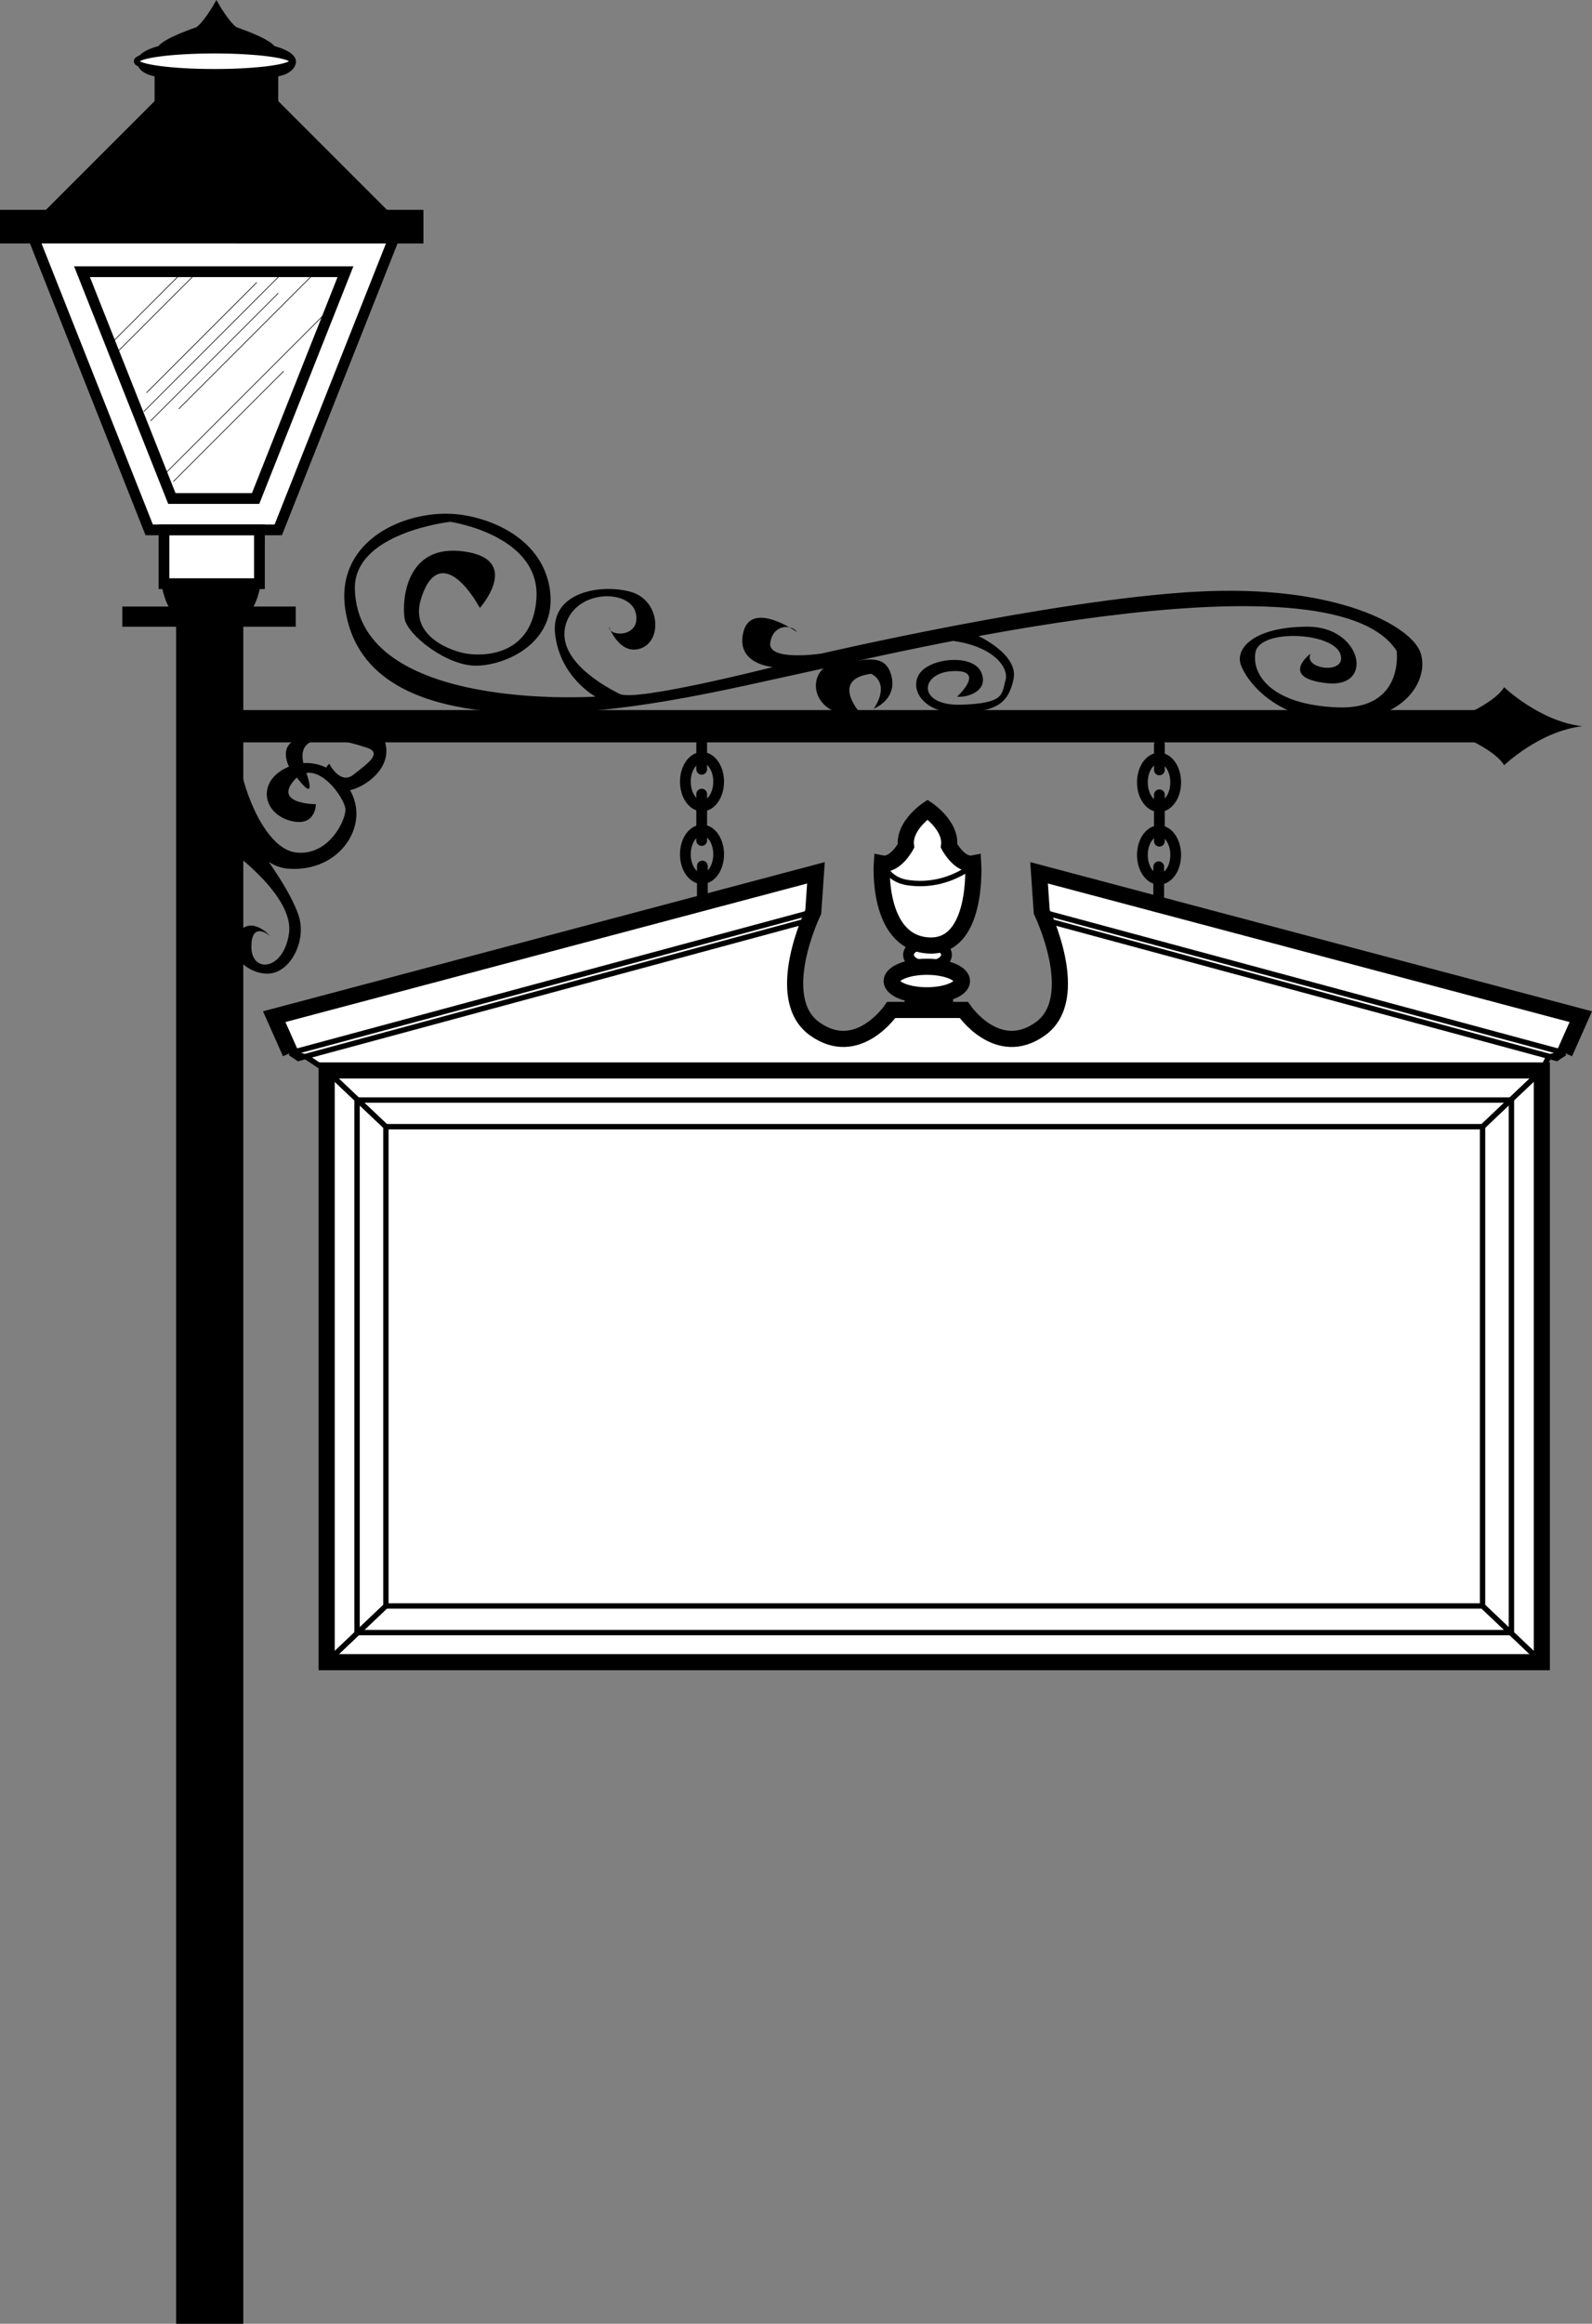 <svg xmlns="http://www.w3.org/2000/svg" width="192.454" height="280.805"><rect width="100%" height="100%" fill="#808080" stroke="none"/><path fill="#fff" d="M112.15 97.793s2.25 1.5 2.5 3.5c0 0 1.75 3.25 2.75 3.25 0 0 1.5 7.5-4 9.75 0 0 2.5 1.25-1 2.5 0 0 4.25-.25 3.75 1.75s-2 1.5-2 1.5v2.25h2s7.5 6 10.5 1.5.25-12-.75-13.25l-.25-5 65.5 17.25-2.5 4.5-1.25.5-1.25 1.75.25 71-147 .25v-71.25l-2.5-1.75-1.25-.5-2.5-4.5 65.5-17.25-.25 5c-1 1.25-3.75 8.75-.75 13.25s10.5-1.5 10.5-1.5h2v-2.25s-1.5.5-2-1.5 3.75-1.75 3.75-1.75c-3.5-1.25-1-2.5-1-2.5-5.5-2.25-4-9.75-4-9.75 1 0 2.75-3.25 2.75-3.25.25-2 2.5-3.5 2.5-3.5m-107.75-69h43.25L33.4 64.043h-2v6.75H19.9v-7h-1.5l-14-35"/><path stroke="#000" stroke-width=".65" d="M46.72 25.761 33.314 12.355v-3.41s1.785-.164 2.113-1.3c.325-1.137-2.437-1.79-2.437-1.79-.653-.972-4.55-2.273-4.55-2.273-.977-.649-2.278-2.926-2.278-2.926s-1.297 2.277-2.274 2.926c0 0-3.898 1.3-4.55 2.273 0 0-2.762.653-2.438 1.79.324 1.136 2.113 1.3 2.113 1.3v3.41L5.607 25.761"/><path d="M50.537 28.77v-2.762H.65v2.761h49.887"/><path fill="none" stroke="#000" stroke-width="1.3" d="M50.537 28.77v-2.762H.65v2.761zm0 0"/><path fill="none" stroke="#000" stroke-width=".65" d="M19.013 12.355h14.301"/><path fill="none" stroke="#000" stroke-width="1.3" d="M47.615 28.77 33.638 64.03H18.037L4.064 28.769"/><path fill="none" stroke="#000" stroke-width="1.3" d="m30.9 60.238 10.863-27.406H9.912l10.863 27.406Zm.465 10.293v-6.5h-11.54v6.5zm0 0"/><path d="M35.427 75.406v-1.789H15.115v1.789h20.312"/><path fill="none" stroke="#000" stroke-width=".65" d="M35.427 75.406v-1.789H15.115v1.789zm0 0"/><path stroke="#000" stroke-width=".65" d="M31.2 70.531s-.487 3.086-1.788 3.574h-7.797c-1.3-.488-1.79-3.574-1.79-3.574"/><path d="M29.087 280.48V75.082h-7.472V280.48h7.473"/><path fill="none" stroke="#000" stroke-width=".65" d="M29.087 280.48V75.082h-7.472V280.48Zm0 0"/><path fill="#fff" d="M25.92 8.664c5.203 0 9.421-.567 9.421-1.266 0-.695-4.218-1.262-9.421-1.262-5.204 0-9.422.567-9.422 1.262 0 .7 4.218 1.266 9.422 1.266"/><path fill="none" stroke="#000" stroke-width=".65" d="M25.92 8.664c5.203 0 9.421-.567 9.421-1.266 0-.695-4.218-1.262-9.421-1.262-5.204 0-9.422.567-9.422 1.262 0 .7 4.218 1.266 9.422 1.266zm0 0"/><path d="M181.838 89.707v-3.903h-154.7v3.903h154.7"/><path fill="none" stroke="#000" stroke-width="1.95" d="M112.045 120.273c2.347 0 4.25-.773 4.25-1.722 0-.954-1.903-1.727-4.25-1.727-2.348 0-4.254.773-4.254 1.727 0 .949 1.906 1.722 4.254 1.722zm0 0"/><path fill="none" stroke="#000" stroke-width=".65" d="m35.1 127.242 63.214-17.063-.324.977-61.914 16.738-.977-.652 1.95.488 2.44 1.625"/><path fill="none" stroke="#000" stroke-width="1.95" d="M112.127 114.242c6.171.488 5.523-9.91 5.523-9.91-1.625.324-2.926-2.113-2.926-2.113.324-2.438-2.597-4.387-2.597-4.387s-2.926 1.949-2.602 4.387c0 0-1.3 2.437-2.926 2.113 0 0-.648 9.422 5.528 9.91zm0 0"/><path fill="none" stroke="#000" stroke-width="1.95" d="m189.15 127.242 1.95-4.387-65.49-17.386.325 4.71s5.04 10.399-.16 14.137c-5.2 3.738-9.262-2.273-9.262-2.273h-8.773s-4.067 6.011-9.266 2.273-.16-14.137-.16-14.137l.324-4.71-65.488 17.386 1.95 4.387"/><path fill="none" stroke="#000" stroke-width=".65" d="m189.15 127.242-63.215-17.063.328.977 61.91 16.738.977-.652-1.95.488-.812 1.625"/><path fill="none" stroke="#000" stroke-width="1.95" d="M186.388 200.855v-71.5H39.49v71.5zm0 0"/><path fill="none" stroke="#000" stroke-width=".65" d="M182.713 197.281v-64.352H43.162v64.352zm0 0"/><path fill="none" stroke="#000" stroke-width=".65" d="M179.224 194.062v-57.914H46.65v57.914zm-72.219-89.164c.551.98 1.52 1.559 2.61 1.738 2.8.45 5.512-.285 7.793-1.898"/><path fill="none" stroke="#000" stroke-width="1.3" d="M112.127 116.758c1.265 0 2.296-.618 2.296-1.38 0-.761-1.03-1.374-2.296-1.374-1.27 0-2.301.613-2.301 1.375 0 .761 1.031 1.379 2.3 1.379zm-2.114 3.336v1.949m4.551-1.789v1.625"/><path fill="none" stroke="#000" stroke-width=".65" d="m46.65 136.148-6.836-6.469m6.836 64.383-7.16 6.793m146.898 0-7.164-6.793m0-57.914 7.164-6.793"/><path fill="none" stroke="#000" stroke-width=".078" d="M31.037 34.133 17.712 47.457m16.09-14.137L17.388 49.73m16.25-14.3L18.201 50.866M37.7 33.32 21.616 49.406m17.386-11.211-19.34 19.336m14.625-12.676L20.962 58.18m2.926-25.348-9.914 9.91m7.966-9.75-8.45 8.453"/><path d="M58.013 73.457s5.2-5.852-1.949-6.824c-7.152-.977-7.476 6.171-7.152 8.125.328 1.949 5.039 5.683 8.613 5.683s9.914-2.762 8.938-9.262c-.973-6.5-7.965-8.984-12.188-9.097-6.012-.164-13.812 3.574-12.512 11.699 1.149 7.176 7.149 11.7 19.825 12.352 12.675.648 26.652-2.926 35.75-4.875 9.101-1.954 63.375-15.278 71.5-2.602 0 0 .972 7.148-7.153 6.824-8.125-.324-10.398-4.062-9.91-6.664.535-2.855 9.262-2.433 10.238.164.973 2.602-4.55 1.95-3.578 0 0 0-3.898 2.926 1.953 3.574 5.848.653 4.223-6.824-2.277-6.824s-8.773 2.602-8.125 4.551c.652 1.95 4.227 6.824 12.027 6.824 7.797 0 10.723-4.875 9.75-8.125-.976-3.25-10.078-8.449-27.3-7.472-17.227.972-45.176 7.472-45.176 7.472s-6.5.977-6.172-1.3c.324-2.274 2.598-2.274 3.25-1.297 0 0-5.527-3.903-6.5 0-.977 3.898 3.574 4.222 3.574 4.222s-16.574 4.227-18.527 3.25c-1.95-.972-7.797-4.222-6.5-8.449 1.3-4.227 7.8-4.227 8.453-1.3.648 2.925-3.25 2.925-3.25 1.624 0 0 1.297 3.574 3.898 2.602 2.602-.977 2.274-5.852-1.3-6.824-3.575-.977-9.75 0-9.098 5.199.648 5.199 4.875 7.472 4.875 7.472s-28.735 1.95-29.09-13c-.16-6.824 11.54-8.125 11.54-8.125s11.05 1.625 10.397 9.426c-.574 6.871-6.5 6.824-8.449 6.5-1.949-.324-6.824-2.113-5.523-6.5 1.527-5.156 4.547-3.574 7.148.977"/><path d="M117.974 76.707s5.2 2.273 4.551 5.36c-.648 3.089-2.273 3.902-6.5 4.066-4.227.16-6.176-2.766-4.875-4.715 1.3-1.95 6.5-2.438 7.477-.16.972 2.273-1.79 3.086-2.926 2.921 0 0 3.574-3.25-.488-3.085-4.063.164-4.387 4.222.976 4.062 5.36-.164 4.875-1.3 5.36-2.926.488-1.625-1.626-4.386-7.149-4.875l3.574-.648m-12.347 8.937s2.921-1.136 2.113-4.062c-.817-2.926-3.578-1.625-6.5-1.465-2.926.164-3.578 3.902-.977 5.527 2.602 1.625 3.574.325 3.574.325s-3.414-3.903 1.461-4.551c0 0 2.442.976.329 4.226M28.115 96.531s1.625 8.125 6.824 8.45c5.2.323 8.45-3.575 8.125-7.15-.324-3.573-4.227-6.823-8.125-5.198-3.902 1.625-3.25 5.523 0 6.5 3.25.972 3.25-1.954 3.25-1.954s-5.2 0-2.602-2.921c2.602-2.926 6.176 2.273 6.176 3.574 0 1.3-1.949 5.523-5.851 5.199-3.899-.324-6.5-7.8-6.825-10.398l-.972 3.898"/><path d="M27.787 102.707s7.8 5.523 7.152 10.074c-.652 4.547-4.55 4.875-4.55 1.625s2.273-1.3 2.273-1.3-2.274-2.598-3.899-.325c-1.625 2.273.977 4.875 3.574 4.875 2.602 0 4.551-3.578 3.903-6.5-.653-2.926-4.55-8.125-4.55-8.125l-3.575-6.5-.328 6.176m7.153-10.074s-1.95-3.579 2.925-3.579 8.125-2.273 8.773.977c.649 3.25-3.25 5.523-4.875 5.523s-3.25-2.273-1.949-3.25c0 0 1.3 2.602 2.926 1.301 1.625-1.3 3.574-2.597 1.625-3.25-1.953-.648-9.426-2.926-7.477 2.602 1.95 5.523-1.949-.324-1.949-.324m142.671-3.25s3.25 1.46 4.227 3.086c0 0 4.258-4.106 9.426-4.711-5.168-.61-9.425-4.715-9.425-4.715-.977 1.625-4.227 3.09-4.227 3.09v3.25"/><path fill="none" stroke="#000" stroke-width="1.3" d="M84.865 97.39c1.11 0 2.012-1.312 2.012-2.933 0-1.617-.903-2.93-2.012-2.93-1.11 0-2.012 1.313-2.012 2.93 0 1.62.902 2.933 2.012 2.933zm0 8.774c1.11 0 2.012-1.313 2.012-2.93 0-1.617-.903-2.93-2.012-2.93-1.11 0-2.012 1.313-2.012 2.93 0 1.617.902 2.93 2.012 2.93zm0 0"/><path fill="none" stroke="#000" stroke-linecap="round" stroke-width="1.3" d="M84.826 95.96v5.606m0-11.699v3.09m.082 11.699v4.305"/><path fill="none" stroke="#000" stroke-width="1.3" d="M140.115 97.469c-1.11 0-2.012-1.31-2.012-2.93 0-1.617.902-2.93 2.012-2.93 1.11 0 2.012 1.313 2.012 2.93 0 1.62-.903 2.93-2.012 2.93zm0 8.777c-1.11 0-2.012-1.313-2.012-2.93 0-1.62.902-2.93 2.012-2.93 1.11 0 2.012 1.31 2.012 2.93 0 1.617-.903 2.93-2.012 2.93zm0 0"/><path fill="none" stroke="#000" stroke-linecap="round" stroke-width="1.3" d="M140.158 96.043v5.605m0-11.699v3.086m-.082 11.703v4.305"/></svg>
